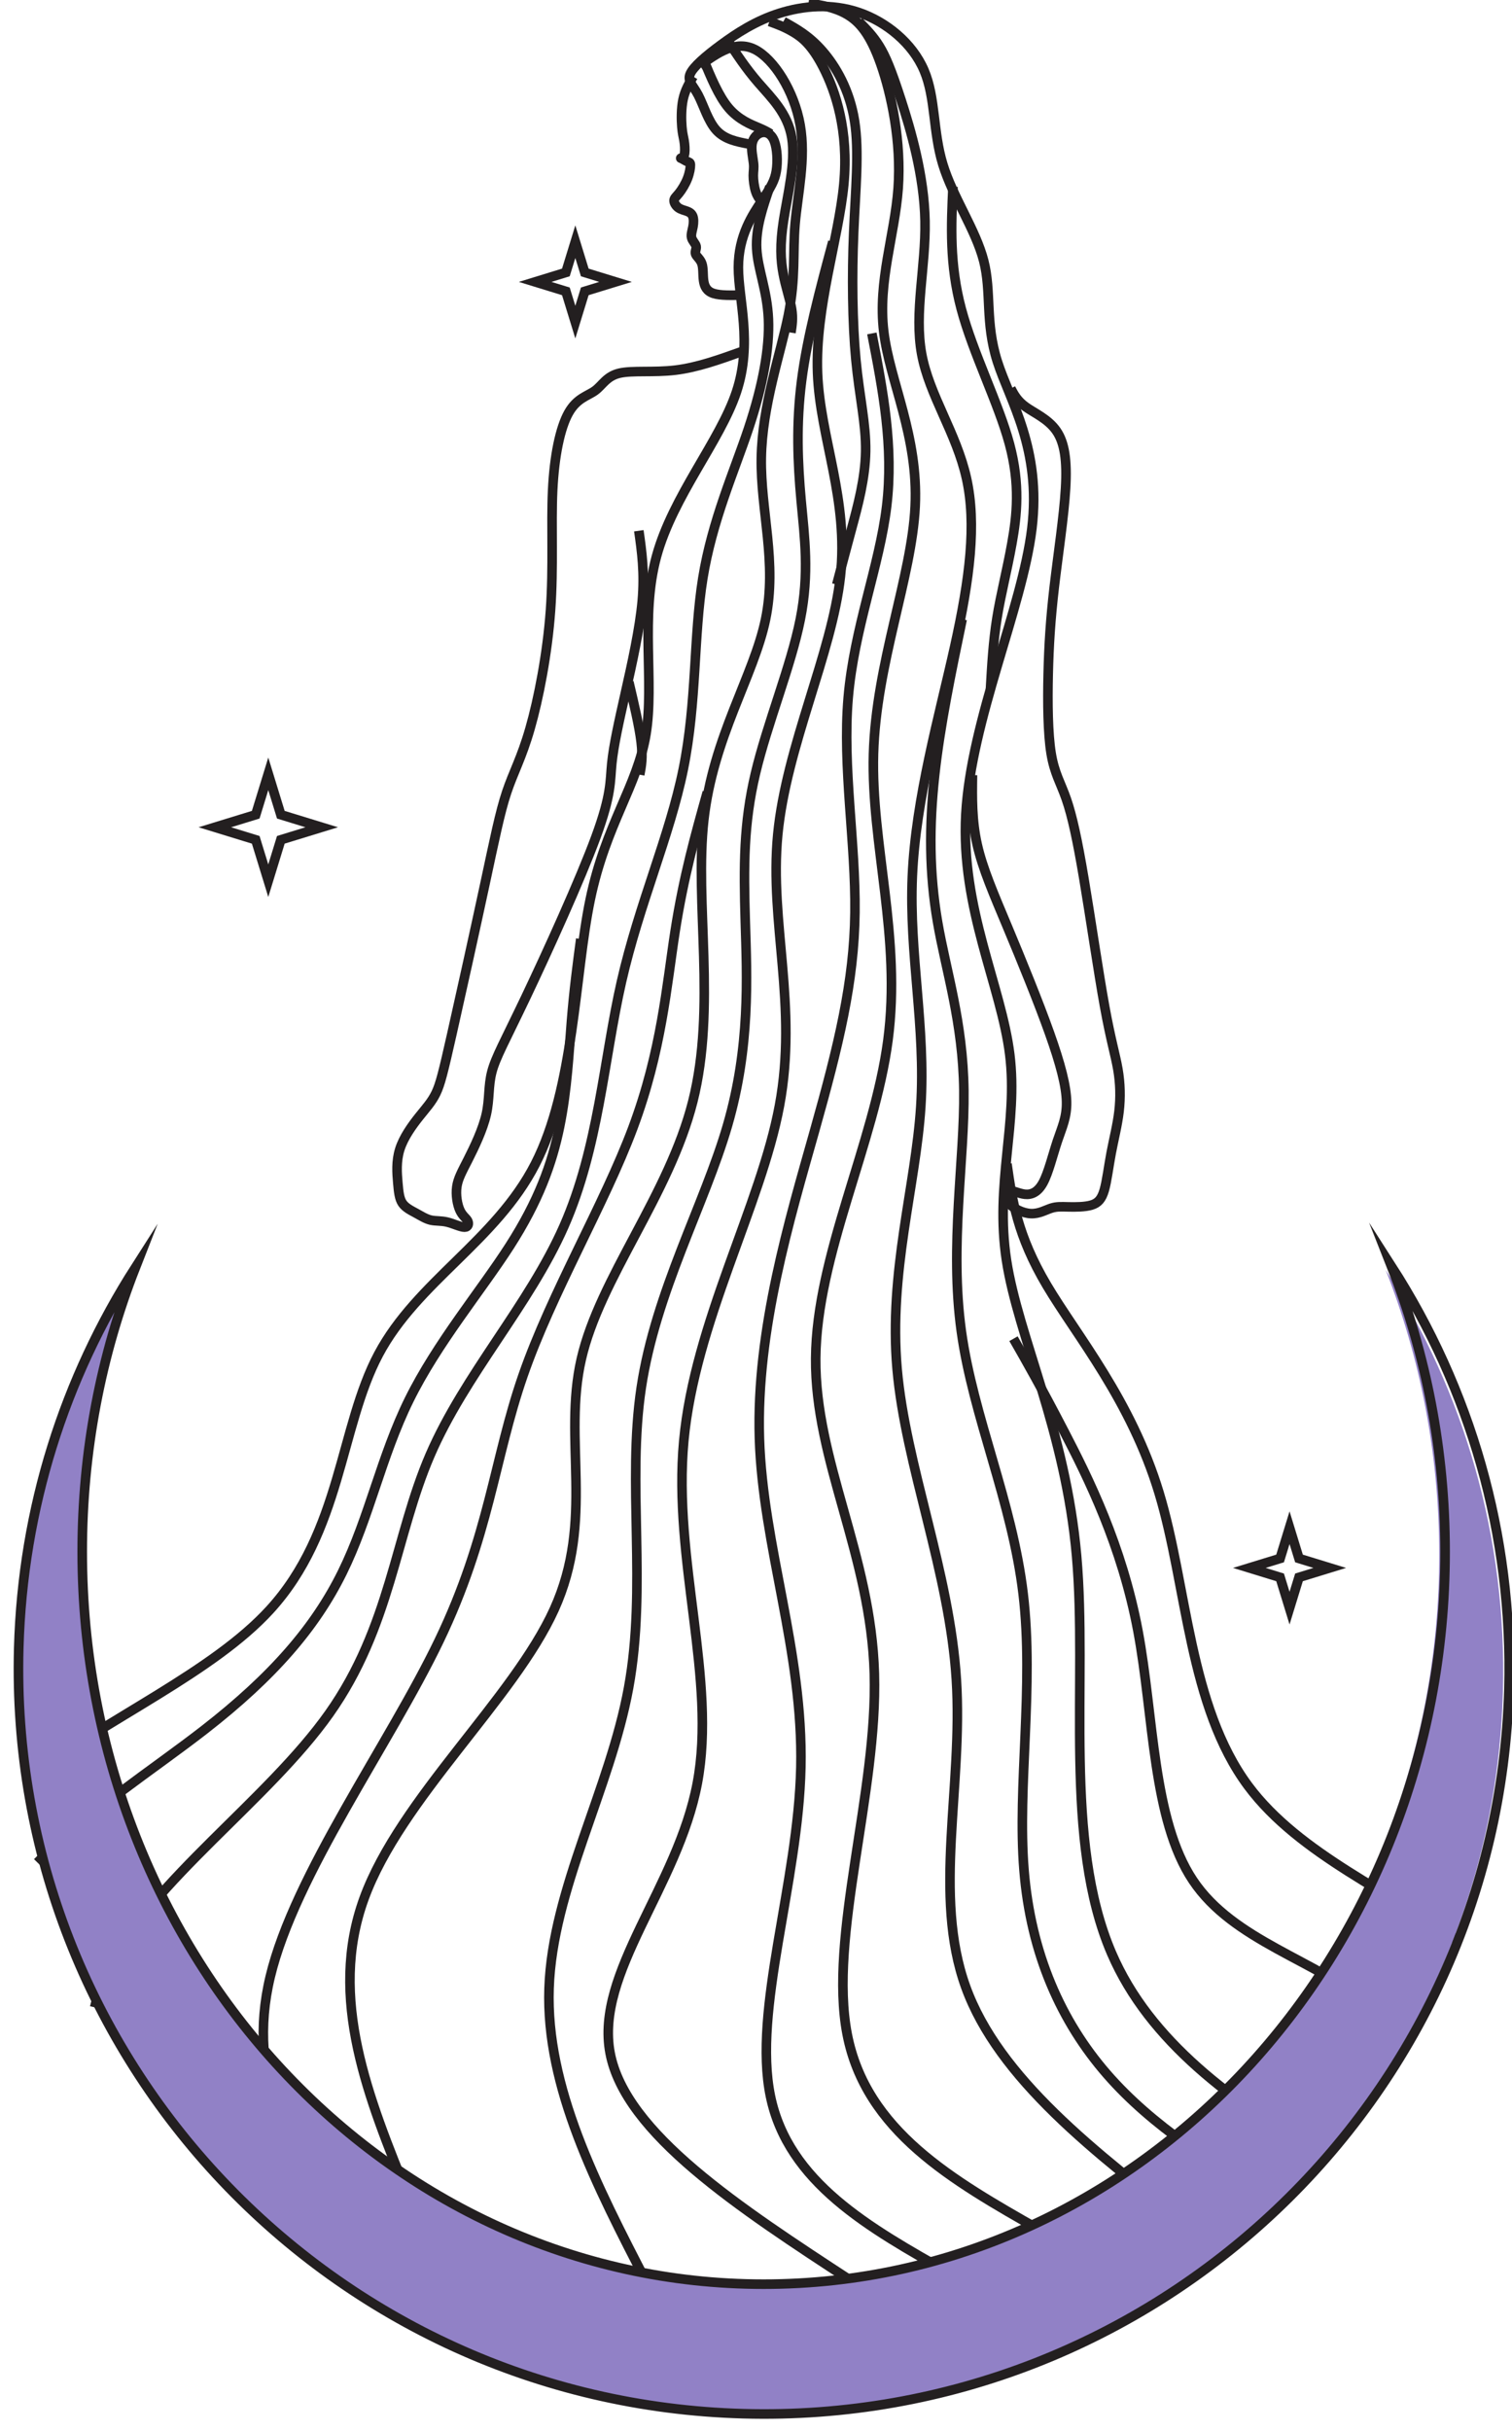 <?xml version="1.0" encoding="UTF-8" standalone="no"?><svg xmlns="http://www.w3.org/2000/svg" xmlns:xlink="http://www.w3.org/1999/xlink" fill="#000000" height="2159.4" preserveAspectRatio="xMidYMid meet" version="1" viewBox="905.0 509.7 1343.3 2159.4" width="1343.3" zoomAndPan="magnify"><g><path d="M 10131.789 15492.505 C 10062.288 15505.694 9992.813 15518.807 9944.949 15571.412 C 9897.061 15623.991 9870.758 15716.011 9840.724 15773.306 C 9810.689 15830.601 9776.897 15853.096 9794.726 15894.403 C 9812.581 15935.71 9882.056 15995.804 9971.252 16061.496 C 10060.397 16127.189 10169.288 16198.606 10305.489 16241.804 C 10441.59 16285.002 10605.002 16300.007 10761.807 16246.495 C 10918.612 16193.008 11068.81 16070.903 11135.511 15914.098 C 11202.111 15757.293 11185.19 15565.788 11242.51 15377.108 C 11299.805 15188.403 11431.19 15002.497 11477.188 14823.097 C 11523.211 14643.797 11483.795 14471.004 11555.111 14246.691 C 11626.503 14022.303 11808.601 13746.192 11753.198 13288.992 C 11697.794 12831.792 11404.888 12193.3 11374.803 11652.503 C 11344.794 11111.705 11577.606 10668.602 11626.503 10274.295 C 11675.3 9879.938 11540.107 9534.402 11607.69 9095.006 C 11675.3 8655.609 11945.711 8122.352 12009.512 7401.272 C 12073.389 6680.217 11930.706 5771.39 12210.297 5123.29 C 12427.902 4618.933 12901.191 4272.489 13431.196 3961.074" fill="none" stroke="#231f20" stroke-miterlimit="22.926" stroke-width="54.9" transform="matrix(.155 0 0 -.155 0 3039)"/><path d="M 6264.53 6408.379 C 6778.583 6785.637 7393.924 7055.582 7734.222 7427.079 C 8163.048 7895.269 8155.175 8524.771 8387.315 8961.497 C 8619.429 9398.222 9091.555 9642.118 9327.632 10102.409 C 9563.681 10562.805 9563.681 11239.491 9658.101 11691.909 C 9752.521 12144.406 9941.361 12372.61 9992.508 12683.398 C 10043.707 12994.212 9957.107 13387.611 10055.49 13749.598 C 10153.793 14111.506 10437.106 14442.003 10535.489 14737.098 C 10633.792 15032.194 10547.298 15291.809 10547.298 15484.612 C 10547.298 15677.388 10633.792 15803.299 10688.399 15885.408 C 10743.006 15967.596 10765.594 16005.903 10774.894 16063.39 C 10784.299 16121.009 10780.309 16197.702 10763.111 16242.508 C 10745.913 16287.208 10715.399 16299.995 10687.897 16294.103 C 10660.29 16288.212 10635.8 16263.59 10629.407 16227.211 C 10622.987 16190.807 10634.796 16142.593 10638.204 16110.705 C 10641.691 16078.713 10636.804 16062.993 10636.804 16035.888 C 10636.804 16008.888 10641.691 15970.502 10650.489 15942.498 C 10659.392 15914.389 10672.205 15896.689 10680.5 15888.393 C 10688.901 15879.992 10692.811 15880.996 10696.695 15882" fill="none" stroke="#231f20" stroke-miterlimit="22.926" stroke-width="57.513" transform="matrix(.148 0 0 -.148 0 3039)"/><path d="M 10071.496 16299.988 C 10047.598 16259.604 10023.699 16219.194 10012.294 16165.695 C 10000.812 16112.196 10001.797 16045.607 10005.192 16004.109 C 10008.588 15962.61 10014.394 15946.203 10018.204 15923.004 C 10022.092 15899.806 10024.01 15869.894 10021.6 15850.091 C 10019.189 15830.392 10012.398 15820.697 10006.1 15818.805 C 9999.879 15816.887 9994.098 15822.59 10000.397 15819.712 C 10006.592 15816.887 10024.995 15805.301 10036.996 15799.987 C 10049.101 15794.596 10054.907 15795.607 10055.4 15780.21 C 10055.789 15764.71 10050.993 15732.906 10038.5 15700.609 C 10025.903 15668.209 10005.711 15635.394 9989.251 15614.71 C 9972.87 15593.896 9960.299 15585.213 9959.34 15571.708 C 9958.38 15558.204 9969.008 15539.904 9983.964 15528.81 C 9998.92 15517.69 10018.204 15513.802 10034.093 15508.1 C 10050.112 15502.294 10062.606 15494.492 10068.904 15479.095 C 10075.099 15463.699 10075.099 15440.5 10070.796 15417.302 C 10066.494 15394.207 10057.81 15371.008 10062.606 15351.698 C 10067.401 15332.413 10085.804 15316.99 10089.096 15301.49 C 10092.492 15286.094 10080.905 15270.593 10086.193 15255.689 C 10091.61 15240.707 10113.694 15226.296 10122.896 15199.209 C 10132.098 15172.2 10128.21 15132.594 10133.108 15098.898 C 10137.904 15065.098 10151.408 15037.104 10191.403 15024.092 C 10231.501 15011.106 10298.09 15012.998 10364.705 15014.891" fill="none" stroke="#231f20" stroke-miterlimit="22.926" stroke-width="56.428" transform="matrix(.151 0 0 -.151 0 3039)"/><path d="M 11495.491 16300.008 C 11352.095 16248.606 11208.613 16197.291 11066.309 16180.099 C 10923.891 16162.994 10782.708 16180.099 10699.195 16159.803 C 10615.71 16139.507 10590.009 16081.694 10541.798 16046.305 C 10493.702 16011.002 10423.01 15998.209 10368.389 15900.81 C 10313.911 15803.411 10275.302 15621.406 10264.608 15394.497 C 10253.913 15167.587 10270.99 14895.687 10250.694 14612.114 C 10230.397 14328.513 10172.613 14033.096 10116.899 13839.305 C 10061.3 13645.599 10007.714 13553.605 9963.844 13421.909 C 9919.974 13290.3 9885.706 13118.989 9821.512 12820.41 C 9757.288 12521.803 9663.109 12095.812 9606.36 11844.293 C 9549.64 11592.689 9530.378 11515.701 9502.55 11457.889 C 9474.722 11400.105 9438.327 11361.496 9392.301 11303.712 C 9346.275 11245.899 9290.618 11168.912 9266.01 11090.688 C 9241.401 11012.608 9247.812 10933.406 9253.159 10872.403 C 9258.506 10811.399 9262.79 10768.593 9283.144 10738.608 C 9303.469 10708.595 9339.864 10691.49 9373.039 10673.292 C 9406.215 10655.095 9436.199 10635.891 9468.311 10628.388 C 9500.423 10620.913 9534.662 10625.197 9575.341 10615.508 C 9616.019 10605.907 9663.109 10582.304 9688.781 10582.304 C 9714.482 10582.304 9718.765 10605.907 9709.106 10624.104 C 9699.504 10642.302 9675.931 10655.095 9658.797 10692.611 C 9641.691 10730.013 9630.968 10792.109 9638.472 10845.609 C 9645.975 10899.196 9671.647 10944.101 9712.326 11024.394 C 9753.005 11104.688 9808.661 11220.313 9831.142 11319.811 C 9853.623 11419.309 9842.929 11502.793 9867.509 11597.001 C 9892.146 11691.209 9952.086 11796.111 10090.192 12086.095 C 10228.213 12376.193 10444.399 12851.401 10547.203 13130.805 C 10649.891 13410.094 10639.197 13493.607 10651.013 13611.389 C 10662.799 13729.113 10697.01 13881.105 10739.787 14071.59 C 10782.708 14262.105 10833.995 14491.199 10850.094 14674.21 C 10866.107 14857.193 10846.903 14994.207 10827.613 15131.192" fill="none" stroke="#231f20" stroke-miterlimit="22.926" stroke-width="62.585" transform="matrix(.136 0 0 -.136 0 3039)"/><path d="M 12404.203 16299.992 C 12443.689 16131.817 12483.309 15963.708 12496.892 15847.506 C 12510.508 15731.205 12498.087 15666.911 12485.799 15602.716" fill="none" stroke="#231f20" stroke-miterlimit="22.926" stroke-width="72.298" transform="matrix(.118 0 0 -.118 0 3039)"/><path d="M 13201.105 13736.809 C 13198.886 13586.795 13196.696 13436.811 13232.608 13276.987 C 13268.491 13117.193 13342.388 12947.588 13434.796 12727.006 C 13527.204 12506.307 13638.007 12234.513 13711.992 12026.894 C 13785.889 11819.304 13822.794 11675.801 13825.013 11571.393 C 13827.202 11467.102 13794.589 11401.906 13764.108 11310.607 C 13733.714 11219.308 13705.393 11101.908 13669.598 11035.514 C 13633.685 10969.208 13590.211 10953.996 13548.898 10958.405 C 13507.613 10962.697 13468.49 10986.609 13445.599 10978.989 C 13422.796 10971.398 13416.286 10932.303 13444.49 10897.5 C 13472.811 10862.698 13535.905 10832.304 13589.102 10830.114 C 13642.386 10827.895 13685.889 10853.997 13722.794 10865.997 C 13759.787 10877.909 13790.21 10875.69 13837.013 10874.698 C 13883.698 10873.588 13946.793 10873.588 13990.209 10886.61 C 14033.712 10899.69 14057.595 10925.792 14074.996 10985.5 C 14092.398 11045.295 14103.288 11138.812 14120.689 11231.191 C 14138.091 11323.599 14162.003 11414.898 14172.893 11507.306 C 14183.696 11599.714 14181.594 11693.203 14165.185 11787.801 C 14148.894 11882.311 14118.5 11977.989 14077.186 12205.199 C 14035.902 12432.409 13983.698 12791.093 13940.194 13049.806 C 13896.691 13308.491 13862.005 13467.205 13823.903 13577.014 C 13785.889 13686.795 13744.604 13747.699 13722.794 13880.311 C 13701.101 14012.895 13698.911 14217.302 13703.291 14406.41 C 13707.612 14595.606 13718.502 14769.502 13743.495 14983.603 C 13768.487 15197.791 13807.611 15452.096 13818.502 15637.993 C 13829.392 15823.889 13811.991 15941.29 13757.597 16019.508 C 13703.291 16097.814 13611.992 16136.909 13555.409 16177.201 C 13498.913 16217.405 13477.19 16258.689 13455.409 16300.003" fill="none" stroke="#231f20" stroke-miterlimit="22.926" stroke-width="63.562" transform="matrix(.134 0 0 -.134 0 3039)"/><path d="M 8289.2 3771.854 C 8053.624 4350.98 7818.049 4930.08 8029.061 5509.181 C 8240.099 6088.307 8897.75 6667.408 9133.3 7187.633 C 9368.876 7707.834 9182.401 8169.159 9290.351 8640.31 C 9398.326 9111.436 9800.751 9592.412 9938.177 10137.099 C 10075.602 10681.887 9948.002 11290.489 10001.989 11771.389 C 10056.003 12252.39 10291.502 12605.689 10360.202 12934.502 C 10428.901 13263.392 10330.802 13567.591 10335.689 13871.891 C 10340.602 14176.192 10448.603 14480.493 10492.689 14701.305 C 10536.902 14922.194 10517.303 15059.594 10531.99 15231.305 C 10546.702 15403.093 10595.802 15609.193 10561.389 15805.493 C 10527.102 16001.895 10409.302 16188.294 10298.298 16244.19 C 10187.192 16300.011 10082.907 16225.202 9978.648 16150.291" fill="none" stroke="#231f20" stroke-miterlimit="22.926" stroke-width="55.413" transform="matrix(.153 0 0 -.153 0 3039)"/><path d="M 11795.493 3539.871 C 11298.497 3822.482 10801.602 4105.043 10694.41 4660.462 C 10587.192 5215.906 10869.804 6044.157 10850.296 6726.25 C 10830.788 7408.343 10509.312 7944.279 10514.088 8533.811 C 10518.99 9123.343 10850.296 9766.472 10928.201 10356.004 C 11006.207 10945.51 10830.788 11481.497 10845.394 11997.9 C 10859.999 12514.302 11064.706 13011.298 11084.188 13415.708 C 11103.595 13820.092 10938.005 14131.889 10903.892 14419.302 C 10869.804 14706.791 10967.191 14969.894 10986.699 15237.9 C 11006.207 15505.805 10947.709 15778.688 10887.391 15950.392 C 10827.2 16122.198 10765.012 16192.8 10695.597 16234.192 C 10626.208 16275.608 10549.389 16287.788 10472.697 16299.993" fill="none" stroke="#231f20" stroke-miterlimit="22.926" stroke-width="55.011" transform="matrix(.155 0 0 -.155 0 3039)"/><path d="M 6821.383 5145.792 C 6841.327 5227.721 6870.234 5309.004 6909.745 5389.561 C 7169.205 5918.871 7885.359 6417.067 8258.992 6946.376 C 8632.653 7475.686 8663.767 8036.136 8876.529 8529.165 C 9089.292 9022.166 9483.704 9447.692 9696.467 9930.304 C 9909.23 10412.89 9940.37 10952.589 10049.295 11430.006 C 10158.301 11907.505 10345.091 12322.587 10428.204 12732.61 C 10511.21 13142.606 10490.512 13547.299 10547.491 13900.208 C 10604.605 14253.09 10739.61 14554.107 10827.811 14818.708 C 10916.011 15083.39 10957.487 15311.71 10949.601 15489.106 C 10941.688 15666.395 10884.494 15792.707 10877.711 15919.396 C 10870.902 16046.004 10914.612 16172.989 10958.295 16300" fill="none" stroke="#231f20" stroke-miterlimit="22.926" stroke-width="58.594" transform="matrix(.145 0 0 -.145 0 3039)"/><path d="M 16299.992 5965.772 C 15873.909 6277.075 15255.509 6530.683 14918.797 6982.959 C 14527.29 7508.652 14516.093 8302.833 14331.493 8912.444 C 14147.009 9522.054 13789.005 9947.121 13593.295 10277.105 C 13397.498 10607.088 13363.995 10841.986 13330.405 11076.797" fill="none" stroke="#231f20" stroke-miterlimit="22.926" stroke-width="63.148" transform="matrix(.135 0 0 -.135 0 3039)"/><path d="M 12751.19 3576.884 C 12194.489 4006.559 11637.89 4436.234 11447.503 4963.559 C 11257.091 5490.883 11432.891 6115.883 11393.791 6735.996 C 11354.69 7356.083 11100.79 7971.308 11051.99 8527.933 C 11003.191 9084.557 11159.39 9582.582 11188.69 10041.608 C 11217.99 10500.506 11120.391 10920.507 11139.891 11369.707 C 11159.39 11818.907 11296.09 12297.407 11383.99 12692.894 C 11471.89 13088.407 11510.991 13400.907 11452.391 13664.506 C 11393.791 13928.206 11237.49 14143.005 11193.603 14382.293 C 11149.691 14621.505 11217.99 14885.206 11213.103 15148.906 C 11208.19 15412.505 11130.09 15676.205 11074.808 15847.498 C 11019.398 16018.791 10986.806 16097.701 10949.909 16157.795 C 10913.088 16217.788 10872.012 16258.889 10830.911 16299.99" fill="none" stroke="#231f20" stroke-miterlimit="22.926" stroke-width="55.131" transform="matrix(.154 0 0 -.154 0 3039)"/><path d="M 10793.398 3263.472 C 10138.788 3690.918 9484.229 4118.339 9396.313 4581.205 C 9308.396 5044.071 9787.123 5542.331 9899.463 6138.313 C 10011.804 6734.27 9757.809 7427.948 9821.301 8111.872 C 9884.819 8795.745 10265.9 9469.889 10373.3 10046.311 C 10480.801 10622.709 10314.697 11101.511 10363.495 11609.501 C 10412.393 12117.592 10676.193 12654.895 10724.991 13099.392 C 10773.889 13543.991 10607.811 13895.707 10593.091 14271.797 C 10578.497 14647.988 10715.312 15048.501 10744.601 15361.2 C 10773.889 15673.797 10695.702 15898.504 10627.497 16032.811 C 10559.292 16166.991 10500.994 16210.696 10450.6 16240.111 C 10400.308 16269.602 10357.895 16284.804 10315.508 16300.005" fill="none" stroke="#231f20" stroke-miterlimit="22.926" stroke-width="55.157" transform="matrix(.154 0 0 -.154 0 3039)"/><path d="M 16299.998 5446.566 C 16237.286 5523.959 16168.49 5595.207 16092.308 5658.686 C 15716.394 5971.948 15158.312 6097.253 14884.898 6507.315 C 14611.514 6917.377 14622.886 7612.225 14514.714 8187.44 C 14406.512 8762.684 14178.707 9218.325 14019.196 9525.856 C 13859.714 9833.417 13768.586 9992.869 13677.399 10152.41" fill="none" stroke="#231f20" stroke-miterlimit="22.926" stroke-width="64.307" transform="matrix(.132 0 0 -.132 0 3039)"/><path d="M 9021.547 8411.666 C 9449.539 8846.102 10011.615 9206.208 10448.599 9546.159 C 11033.716 10001.2 11394.909 10420.201 11626.101 10889.703 C 11857.218 11359.205 11958.297 11879.284 12196.682 12363.285 C 12435.104 12847.211 12810.684 13295.097 13056.3 13677.907 C 13301.915 14060.792 13417.493 14378.601 13482.493 14696.411 C 13547.494 15014.182 13561.917 15332.104 13583.609 15599.3 C 13605.301 15866.607 13634.111 16083.3 13663.108 16299.994" fill="none" stroke="#231f20" stroke-miterlimit="22.926" stroke-width="81.56" transform="matrix(.104 0 0 -.104 0 3039)"/><path d="M 10753.509 4912.777 C 10391.392 5502.927 10029.309 6093.077 10223.707 6904.545 C 10418.209 7715.979 11169.296 8748.767 11565.013 9573.627 C 11960.695 10398.487 12000.903 11015.489 12228.901 11672.698 C 12456.898 12329.908 12872.684 13027.396 13100.716 13637.615 C 13328.714 14247.903 13368.992 14770.993 13436.017 15200.205 C 13503.112 15629.417 13596.989 15964.683 13690.901 16299.983" fill="none" stroke="#231f20" stroke-miterlimit="22.926" stroke-width="75.721" transform="matrix(.112 0 0 -.112 0 3039)"/><path d="M 10422.302 3527.328 C 10104.805 4141.189 9787.28 4755.051 9808.441 5374.181 C 9829.602 5993.34 10189.394 6617.768 10305.903 7252.79 C 10422.302 7887.812 10295.309 8533.401 10385.195 9131.371 C 10475.191 9729.369 10782.094 10279.692 10925.006 10771.912 C 11067.891 11263.994 11046.703 11697.891 11036.109 12047.198 C 11025.487 12396.396 11025.487 12661.005 11099.592 12973.205 C 11173.696 13285.488 11321.906 13645.307 11380.092 13936.401 C 11438.305 14227.413 11406.605 14449.7 11385.389 14682.498 C 11364.2 14915.297 11353.606 15158.799 11388.49 15430.105 C 11423.292 15701.493 11503.599 16000.711 11583.907 16300.011" fill="none" stroke="#231f20" stroke-miterlimit="22.926" stroke-width="59.75" transform="matrix(.142 0 0 -.142 0 3039)"/><path d="M 12769.488 3719.632 C 12243.294 4015.651 11716.987 4311.67 11601.9 4870.786 C 11486.813 5429.902 11782.804 6252.172 11799.294 7003.138 C 11815.698 7754.132 11552.602 8433.851 11530.596 9135.489 C 11508.705 9837.128 11727.99 10560.687 11887.002 11125.29 C 12045.901 11689.893 12144.612 12095.598 12150.099 12545.114 C 12155.586 12994.601 12067.906 13487.901 12106.202 13937.388 C 12144.612 14386.904 12308.998 14792.495 12355.595 15179.009 C 12402.193 15565.495 12331.003 15932.704 12259.699 16299.999" fill="none" stroke="#231f20" stroke-miterlimit="22.926" stroke-width="61.894" transform="matrix(.137 0 0 -.137 0 3039)"/><path d="M 16300.006 4590.873 C 15866.489 4855.749 15433.096 5120.656 15107.989 5493.911 C 14782.913 5867.165 14566.185 6348.8 14518.006 6944.809 C 14469.796 7540.818 14590.196 8251.201 14512.011 8907.41 C 14433.7 9563.62 14156.804 10165.686 14072.498 10773.685 C 13988.192 11381.809 14096.603 11995.803 14090.608 12483.495 C 14084.488 12971.093 13964.087 13332.295 13903.887 13681.508 C 13843.687 14030.689 13843.687 14367.786 13882.811 14724.492 C 13921.997 15081.198 14000.214 15457.513 14078.493 15833.797" fill="none" stroke="#231f20" stroke-miterlimit="22.926" stroke-width="67.976" transform="matrix(.125 0 0 -.125 0 3039)"/><path d="M 10063 16299.988 C 10108.611 16189.111 10154.3 16078.208 10213.006 16009.006 C 10271.789 15939.804 10343.512 15912.406 10386.602 15894.193 C 10429.692 15875.902 10443.996 15866.795 10458.402 15857.611" fill="none" stroke="#231f20" stroke-miterlimit="22.926" stroke-width="56.005" transform="matrix(.152 0 0 -.152 0 3039)"/><path d="M 10138.21 16300.008 C 10191.298 16218.294 10244.487 16136.605 10318.994 16050.391 C 10393.603 15964.204 10489.504 15873.39 10512.891 15730.792 C 10536.201 15588.194 10486.896 15393.71 10464.889 15251.699 C 10442.908 15109.689 10447.994 15020.307 10462.998 14941.199 C 10477.899 14862.092 10502.488 14793.413 10511.613 14738.306 C 10520.712 14683.199 10514.194 14641.69 10507.702 14600.206" fill="none" stroke="#231f20" stroke-miterlimit="22.926" stroke-width="55.644" transform="matrix(.153 0 0 -.153 0 3039)"/><path d="M 10395.998 16299.994 C 10470.396 16258.9 10544.794 16217.908 10621.796 16129.399 C 10698.799 16040.89 10778.305 15904.89 10806.502 15726.608 C 10834.698 15548.301 10811.61 15327.61 10801.394 15081.404 C 10791.101 14835.096 10793.706 14563.096 10814.189 14348.905 C 10834.698 14134.612 10873.212 13978.103 10870.608 13820.304 C 10868.104 13662.607 10824.507 13503.493 10789.812 13375.206 C 10755.192 13246.893 10729.499 13149.508 10703.907 13051.896" fill="none" stroke="#231f20" stroke-miterlimit="22.926" stroke-width="55.053" transform="matrix(.154 0 0 -.154 0 3039)"/><path d="M 12080.299 16300.013 C 12069.296 16062.009 12058.4 15823.898 12130.894 15551.59 C 12203.387 15279.389 12359.404 14972.992 12426.396 14724.012 C 12493.495 14475.005 12471.596 14283.389 12441.498 14115.209 C 12411.401 13946.894 12373.104 13801.907 12349.803 13656.894 C 12326.502 13511.907 12318.303 13366.893 12310.104 13221.799" fill="none" stroke="#231f20" stroke-miterlimit="22.926" stroke-width="58.712" transform="matrix(.145 0 0 -.145 0 3039)"/><g id="change1_1"><path d="M 919.465 1976.082 C 922.902 1851.855 960.438 1736.602 1022.84 1639.012 C 992.496 1716.438 975.715 1801.508 975.715 1890.797 C 975.715 2249.312 1246.125 2539.949 1579.691 2539.949 C 1913.254 2539.949 2183.656 2249.312 2183.656 1890.797 C 2183.656 1801.078 2166.723 1715.609 2136.105 1637.883 C 2205.367 1745.738 2244.055 1874.832 2240.238 2012.625 C 2230.148 2377.344 1926.293 2664.832 1561.586 2654.738 C 1196.863 2644.652 909.375 2340.801 919.465 1976.082" fill="#9181c6" fill-rule="evenodd"/></g><path d="M 6678.663 7720.655 C 6703.631 8622.992 6976.273 9460.155 7429.542 10169.012 C 7209.135 9606.619 7087.242 8988.699 7087.242 8340.135 C 7087.242 5736.007 9051.405 3624.926 11474.311 3624.926 C 13897.19 3624.926 15861.295 5736.007 15861.295 8340.135 C 15861.295 8991.82 15738.296 9612.635 15515.904 10177.212 C 16018.996 9393.789 16300.008 8456.098 16272.287 7455.22 C 16198.998 4806.034 13991.901 2717.822 11342.8 2791.139 C 8693.585 2864.4 6605.374 5071.469 6678.663 7720.655 Z M 6678.663 7720.655" fill="none" stroke="#231f20" stroke-miterlimit="22.926" stroke-width="61.77" transform="matrix(.138 0 0 -.138 0 3039)"/><path d="M 9972.774 16300.013 L 10031.892 16107.589 L 10224.289 16048.498 L 10031.892 15989.407 L 9972.774 15796.901 L 9913.655 15989.407 L 9721.231 16048.498 L 9913.655 16107.589 Z M 9972.774 16300.013" fill="none" stroke="#231f20" stroke-miterlimit="22.926" stroke-width="59.973" transform="matrix(.142 0 0 -.142 0 3039)"/><path d="M 10118.107 16300.012 L 10216.795 15978.586 L 10538.186 15879.898 L 10216.795 15781.21 L 10118.107 15459.784 L 10019.384 15781.21 L 9697.993 15879.898 L 10019.384 15978.586 Z M 10118.107 16300.012" fill="none" stroke="#231f20" stroke-miterlimit="22.926" stroke-width="75.12" transform="matrix(.113 0 0 -.113 0 3039)"/><path d="M 16020.802 9158.086 L 16086.392 8944.498 L 16300.01 8878.878 L 16086.392 8813.288 L 16020.802 8599.67 L 15955.212 8813.288 L 15741.594 8878.878 L 15955.212 8944.498 Z M 16020.802 9158.086" fill="none" stroke="#231f20" stroke-miterlimit="22.926" stroke-width="66.569" transform="matrix(.128 0 0 -.128 0 3039)"/></g></svg>